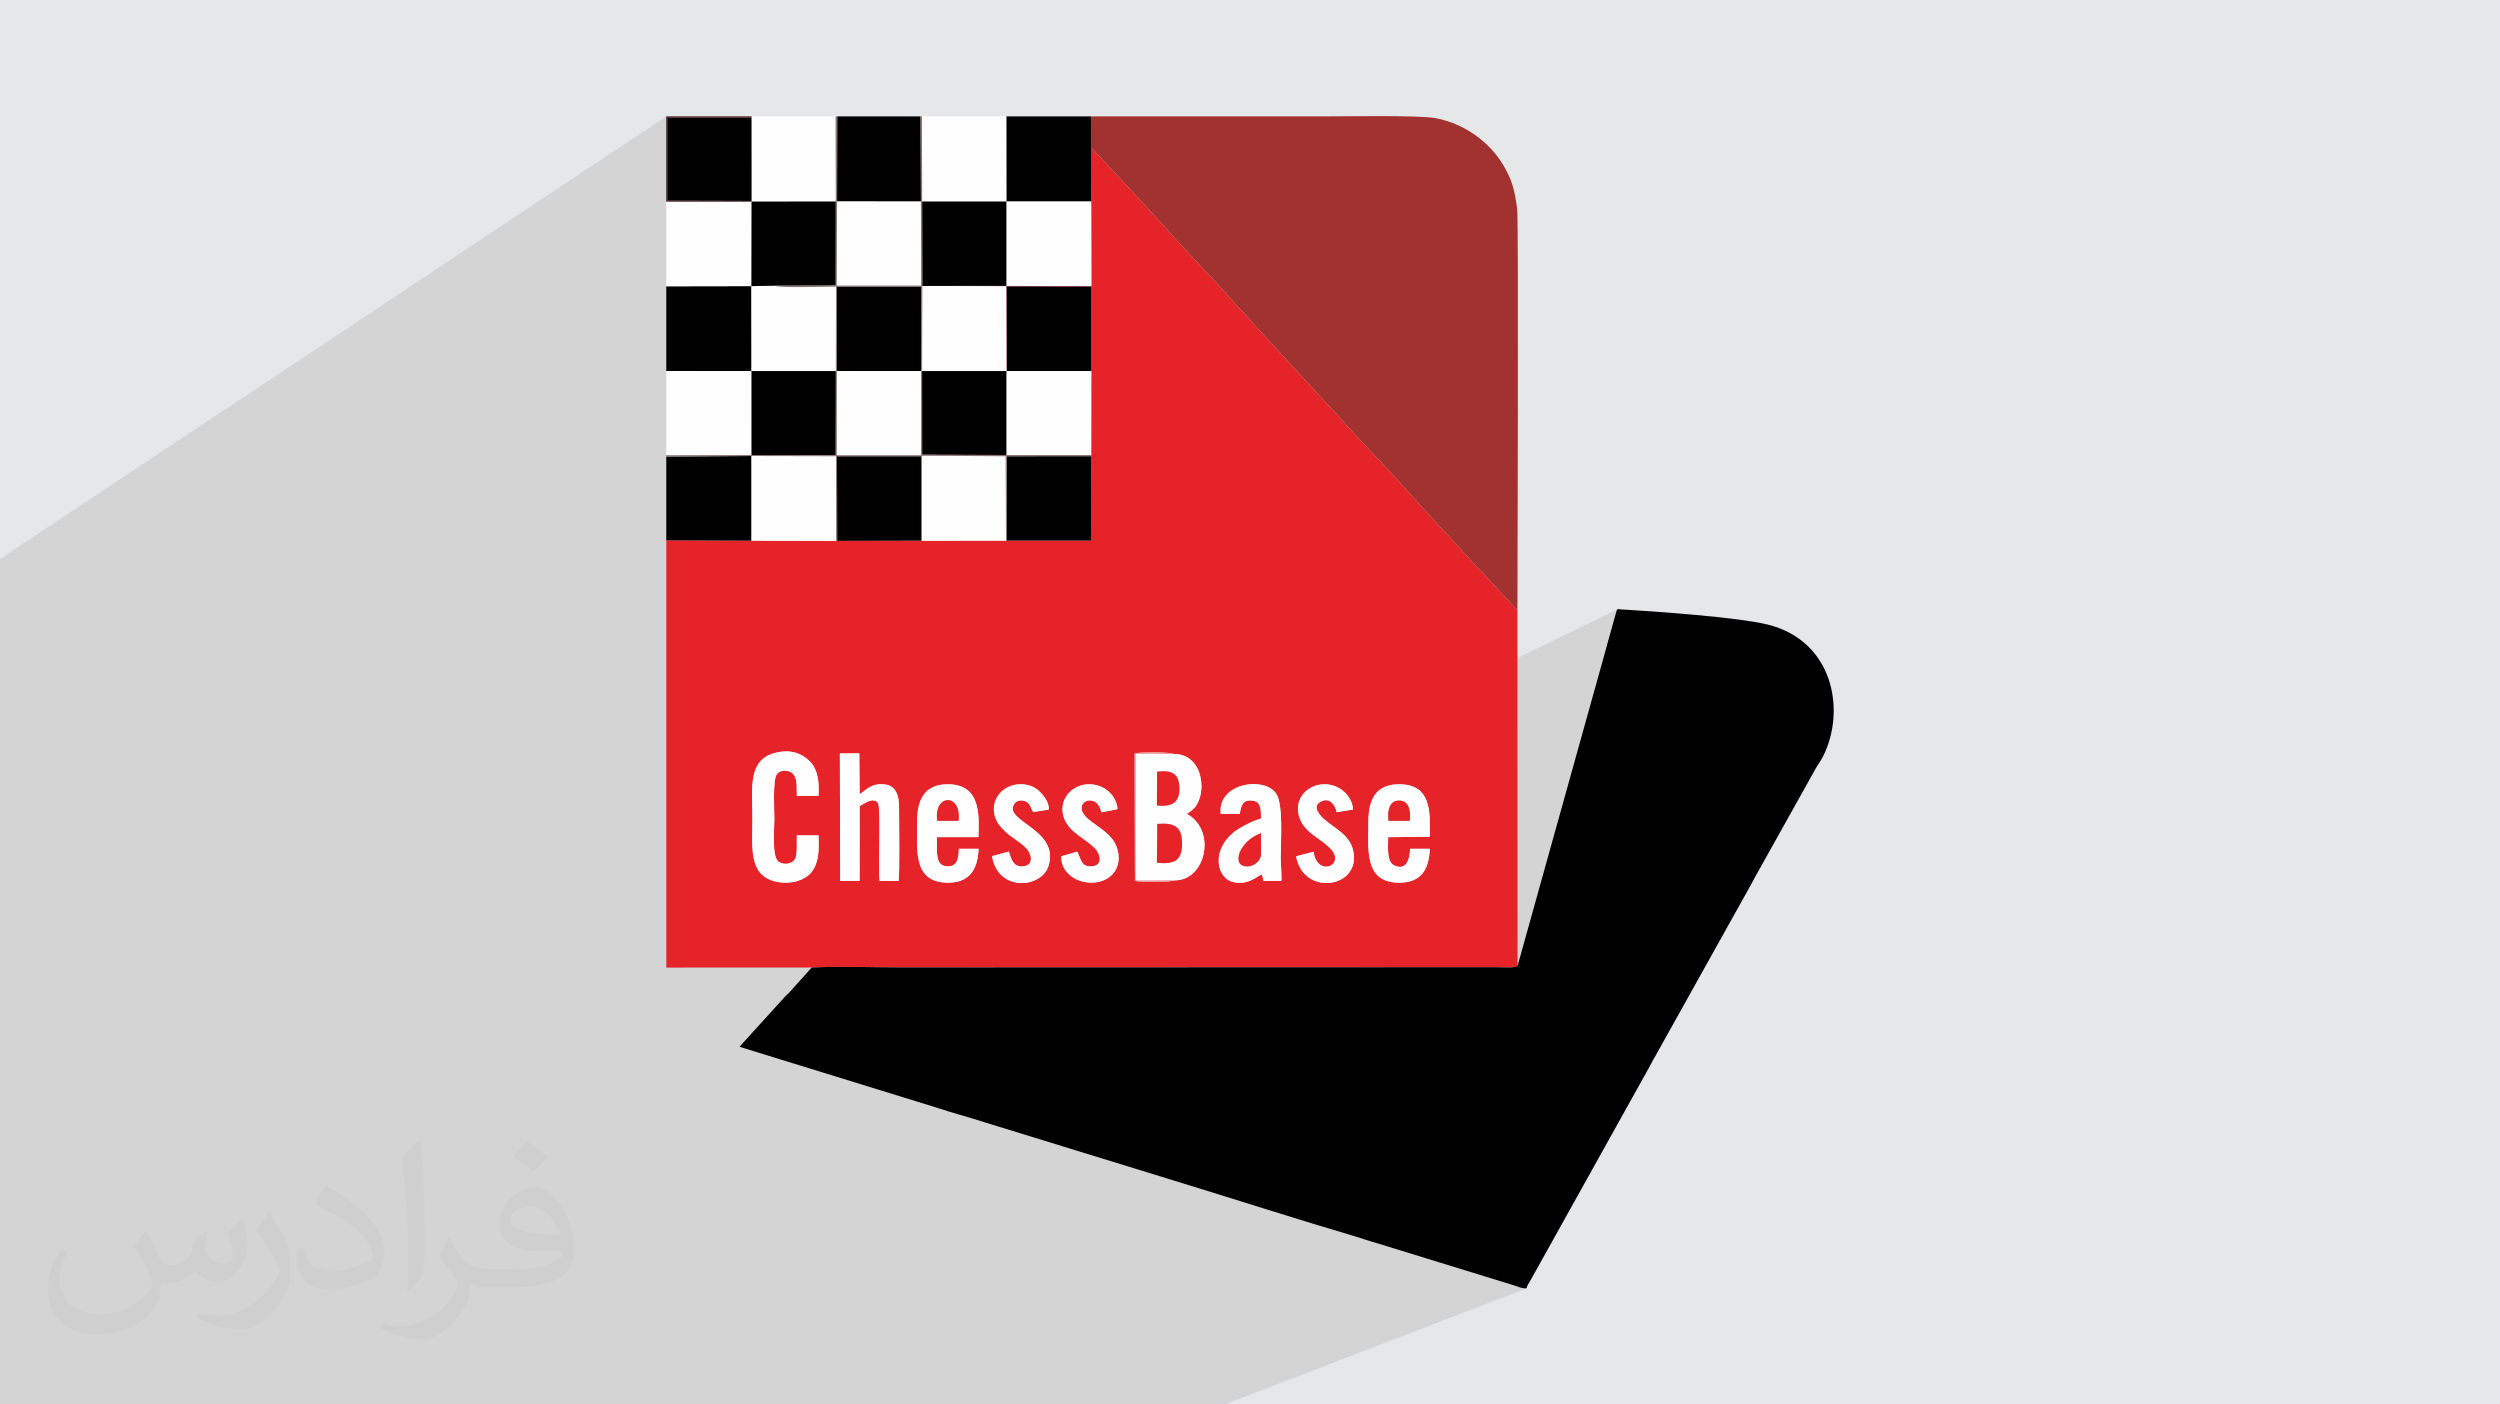 <?xml version="1.0" encoding="UTF-8"?>
<!DOCTYPE svg PUBLIC "-//W3C//DTD SVG 1.1//EN" "http://www.w3.org/Graphics/SVG/1.1/DTD/svg11.dtd">
<!-- Creator: CorelDRAW -->
<svg xmlns="http://www.w3.org/2000/svg" xml:space="preserve" width="94.192mm" height="52.917mm" version="1.1" style="shape-rendering:geometricPrecision; text-rendering:geometricPrecision; image-rendering:optimizeQuality; fill-rule:evenodd; clip-rule:evenodd"
viewBox="0 0 9419.16 5291.66"
 xmlns:xlink="http://www.w3.org/1999/xlink"
 xmlns:xodm="http://www.corel.com/coreldraw/odm/2003">
 <defs>
  <style type="text/css">
   <![CDATA[
    .fil4 {fill:black}
    .fil8 {fill:#38080A}
    .fil7 {fill:#8F7475}
    .fil5 {fill:#A13230}
    .fil3 {fill:#E62329}
    .fil0 {fill:#E6E7E8}
    .fil9 {fill:#F3999C}
    .fil6 {fill:#FEFEFE}
    .fil2 {fill:#373435;fill-opacity:0.031}
    .fil1 {fill:#373435;fill-opacity:0.102}
   ]]>
  </style>
 </defs>
 <g id="Layer_x0020_1">
  <polygon class="fil0" points="-0,0 9419.16,0 9419.16,5291.66 -0,5291.66 "/>
  <polygon class="fil1" points="-0,4984.44 -0,4986.92 -0,4998.67 -0,5001.01 -0,5002.46 -0,5006.87 -0,5013.16 -0,5024.76 -0,5037.64 -0,5043.34 -0,5045.78 -0,5049.35 -0,5052.71 -0,5056.18 -0,5073.62 -0,5081.51 -0,5092.8 -0,5093.38 -0,5110.19 -0,5114.68 -0,5128.07 -0,5128.17 -0,5151.67 -0,5161.88 -0,5163.69 -0,5183.51 -0,5187.66 -0,5193.41 -0,5195.64 -0,5197.36 -0,5197.56 -0,5203.71 -0,5221.64 -0,5232.08 -0,5250.29 -0,5264.84 -0,5267.38 -0,5276.82 -0,5288.66 -0,5291.66 4.6,5291.66 8.31,5291.66 68.12,5291.66 72.89,5291.66 74.68,5291.66 162.17,5291.66 163.97,5291.66 167.15,5291.66 167.47,5291.66 246.28,5291.66 247.36,5291.66 250.25,5291.66 286,5291.66 304.88,5291.66 311.2,5291.66 381.93,5291.66 427.38,5291.66 467.52,5291.66 467.63,5291.66 496.32,5291.66 501.72,5291.66 513.85,5291.66 514.18,5291.66 519.43,5291.66 525.03,5291.66 560.94,5291.66 616.36,5291.66 635.14,5291.66 656.65,5291.66 666.93,5291.66 759.25,5291.66 779.9,5291.66 789.62,5291.66 798.63,5291.66 858.35,5291.66 858.75,5291.66 891.04,5291.66 1016.15,5291.66 1074.91,5291.66 1134.93,5291.66 1349.92,5291.66 1878.73,5291.66 1929.98,5291.66 1933.88,5291.66 1936.96,5291.66 2489.03,5291.66 3527.98,5291.66 3680.25,5291.66 4454.91,5291.66 4533.73,5291.66 4614.03,5291.66 5751.2,4854.2 5743.24,4853.89 5736.26,4853.02 5729.98,4851.68 5724.14,4849.99 5718.45,4848.02 5712.66,4845.89 5706.5,4843.69 5699.68,4841.51 5693.19,4839.58 5687.16,4837.75 5681.45,4836 5675.95,4834.29 5670.53,4832.59 5665.06,4830.87 5659.41,4829.11 5653.47,4827.28 5191.37,4685.02 5179.45,4681.62 5167.84,4678.12 5156.44,4674.55 5145.16,4670.92 5133.88,4667.27 5122.52,4663.63 5110.96,4660 5099.1,4656.42 5078.98,4650.48 5058.83,4644.49 5038.67,4638.47 5018.49,4632.41 4998.29,4626.31 4978.08,4620.19 4957.85,4614.03 4937.62,4607.85 4917.37,4601.64 4897.11,4595.41 4876.85,4589.16 4856.58,4582.89 4836.31,4576.61 4816.04,4570.31 4795.76,4564 4775.49,4557.68 4755.21,4551.35 4734.94,4545.02 4714.68,4538.68 4694.42,4532.35 4674.17,4526.01 4653.92,4519.68 4633.69,4513.36 4613.47,4507.05 4593.26,4500.74 4573.07,4494.45 4552.89,4488.18 4532.73,4481.92 4512.6,4475.68 4492.48,4469.47 4472.38,4463.27 4452.31,4457.11 4097.04,4347.71 5713.6,3641.28 5717.6,3637.93 5717.77,3637.61 5717.93,3637.28 5718.09,3636.93 5718.25,3636.58 5718.39,3636.24 5718.52,3635.92 5718.63,3635.64 5718.72,3635.4 6038.29,2489.68 6040.83,2480.21 6043.38,2471.02 6045.94,2461.99 6048.51,2453.03 6051.07,2444.03 6053.62,2434.87 6056.16,2425.44 6058.68,2415.64 6090.94,2300.55 6092.77,2297.75 6094.2,2295.96 6095.47,2294.99 4738.47,2955.11 4734.86,2954.61 4716.69,2954.33 4698.33,2956.17 4680.23,2960.12 4662.84,2966.17 4496.75,3047.16 4498.32,3045.71 4503.34,3040.06 4508.01,3033.41 4512.48,3025.35 4516.88,3015.47 4521.1,3003.08 4524.16,2989.79 4526,2975.84 4526.6,2961.47 4525.92,2946.9 4523.91,2932.38 4520.55,2918.13 4515.78,2904.39 4511.57,2895.55 5717.2,2299.87 5590.48,2163.04 5587.19,2159.36 5583.92,2155.98 5580.66,2152.8 5577.42,2149.71 5574.17,2146.63 5570.92,2143.45 5567.66,2140.08 5564.39,2136.41 5465.53,2027.39 5462.18,2023.52 5458.95,2020.07 5455.81,2016.9 5452.69,2013.88 5449.55,2010.88 5446.33,2007.78 5442.99,2004.43 5439.47,2000.7 5290.35,1836.14 5276.84,1820.96 5262.33,1804.98 5246.98,1788.3 5230.93,1771.06 5214.33,1753.36 5197.34,1735.33 5180.11,1717.08 5162.78,1698.73 5145.51,1680.41 5128.44,1662.23 5111.73,1644.3 5095.53,1626.75 5079.99,1609.7 5065.25,1593.26 5051.47,1577.56 5038.8,1562.7 5035.47,1558.88 5032.25,1555.43 5029.09,1552.26 5025.96,1549.22 5022.8,1546.2 5019.57,1543.07 5016.23,1539.72 5012.73,1536.02 4712.53,1209.19 4709.34,1205.49 4706.31,1201.82 4703.4,1198.2 4700.52,1194.62 4697.62,1191.07 4694.62,1187.54 4691.48,1184.04 4688.11,1180.57 4680.27,1172.68 4672.32,1164.46 4664.27,1155.94 4656.16,1147.2 4648.01,1138.27 4639.82,1129.2 4631.64,1120.06 4623.48,1110.89 4615.36,1101.74 4607.31,1092.67 4599.35,1083.72 4591.49,1074.95 4583.76,1066.4 4576.19,1058.14 4568.8,1050.21 4561.6,1042.66 4557.78,1038.78 4554.34,1035.37 4551.16,1032.29 4548.13,1029.36 4545.17,1026.43 4542.17,1023.31 4539.01,1019.85 4535.6,1015.89 4410.64,880.25 4398.54,866.26 4386.22,852.57 4373.76,839.07 4361.22,825.67 4348.7,812.27 4336.25,798.78 4323.96,785.09 4311.9,771.12 4111.63,556.37 4110.02,438.63 3791.52,634.68 3791.34,438.63 3474.05,636.82 3473.59,438.63 3468.51,441.85 3468.5,438.63 3154.02,638.06 3154.38,438.63 3148.44,442.46 3148.43,438.63 2831.55,642.66 2831.49,442.93 2831.58,438.63 2825,442.93 2517.89,442.93 2514.12,442.93 2510.34,445.44 2510.34,438.63 -0,2105.84 -0,2111.81 -0,2114 -0,2289.84 -0,2293.5 -0,2386.06 -0,2386.92 -0,2465.78 -0,2469.03 -0,2564.44 -0,2566.61 -0,2638.18 -0,2640.88 -0,2666.51 -0,2738.5 -0,2740.82 -0,2806.88 -0,2840.98 -0,2886.48 -0,2907.11 -0,2909.48 -0,2946.22 -0,2968.52 -0,3007.14 -0,3009.39 -0,3010.98 -0,3013.06 -0,3064.92 -0,3071.2 -0,3117.21 -0,3172.66 -0,3175.43 -0,3175.97 -0,3200.24 -0,3224.37 -0,3228.73 -0,3229.61 -0,3281.08 -0,3282.98 -0,3333.05 -0,3334.28 -0,3335.28 -0,3336.01 -0,3389.92 -0,3393.18 -0,3441.63 -0,3443.52 -0,3470.48 -0,3488.41 -0,3489.82 -0,3505.19 -0,3507.17 -0,3550.03 -0,3552.09 -0,3553.81 -0,3555.8 -0,3597.69 -0,3598.41 -0,3668.27 -0,3707.07 -0,3707.25 -0,3709.99 -0,3710.17 -0,3748.35 -0,3825.24 -0,3826.8 -0,3858.19 -0,3860.85 -0,3862.58 -0,3975.99 -0,3977.99 -0,4004.92 -0,4008.58 -0,4123.5 -0,4124.95 -0,4266.89 -0,4395.15 -0,4399.16 -0,4468.26 -0,4471.1 -0,4484.65 -0,4511.49 -0,4544.03 -0,4611.48 -0,4612.14 -0,4668.96 -0,4674.72 -0,4686.66 -0,4702.2 -0,4711.49 -0,4712.25 -0,4732.84 -0,4738.36 -0,4758.14 -0,4772.32 -0,4780.49 -0,4783.61 -0,4787.54 -0,4833.7 -0,4845.71 -0,4852.3 -0,4854.03 -0,4885.13 -0,4891.88 -0,4897.31 -0,4915.4 -0,4918.89 -0,4919.74 -0,4935.55 -0,4950.17 -0,4950.6 -0,4953.11 -0,4954.34 -0,4970.69 -0,4982.65 "/>
  <path class="fil2" d="M550.85 4636.82c17.98,27.25 29.64,53.44 41.02,82.55 8.46,16.94 12.95,48.16 52.65,48.16 11.63,0 28.32,-3.43 43.13,-11.63 16.66,-8.74 29.36,-21.97 35.99,-42.06l15.87 -53.44 38.63 -19.05 2.64 2.64c-5.28,20.12 -6.6,39.42 -6.6,54.51 0,44.7 38.63,61.65 69.32,61.65 17.98,0 34.14,-8.74 34.14,-25.15 0,-21.16 -8.99,-57.15 -20.65,-89.43 17.98,-17.98 35.99,-35.99 56.62,-50.55l3.17 1.6c8.99,38.1 14.02,75.67 14.02,100.81 0,24.61 -10.85,51.87 -19.84,69.6 -18.52,34.92 -51.33,62.71 -91.01,62.71 -30.15,0 -63.75,-15.09 -86.79,-43.13l-1.32 0c-21.69,27 -55.3,51.33 -109.02,51.33l-16.66 0c-2.64,35.46 -10.31,60.58 -21.97,83.08 -32,62.43 -127,106.63 -216.43,106.63 -124.36,0 -186.79,-71.7 -186.79,-167.21 0,-59 19.3,-113.77 48.95,-152.65l24.33 10.06c-18.52,35.46 -30.96,68.78 -30.96,101.6 0,89.43 72.77,132.03 156.64,132.03 77.8,0 174.09,-49.48 191.57,-106.88 -6.6,-62.71 -30.15,-92.07 -66.14,-149.22 10.85,-19.05 24.87,-38.1 42.34,-58.47l3.17 0 0 0 0 0 -0.02 -0.09zm1434.31 -336.55c26.19,16.41 51.87,35.71 76.99,57.94 -14.02,19.84 -31.5,37.85 -53.19,53.72 -25.15,-20.37 -50.27,-37.85 -75.95,-56.36 17.45,-19.58 34.67,-38.35 52.12,-55.3l0 0 0 0 0 0 0 0 0 0 0.03 0zm13.49 244.48c-42.34,0 -76.99,27.79 -76.99,48.41 0,44.2 84.66,57.94 186,57.4 -12.7,-51.87 -57.15,-105.84 -109.02,-105.84l0.01 0.03zm-95 236.55c55.04,0 103.2,-1.6 139.95,-10.85 41.02,-10.31 75.67,-30.96 75.67,-45.24 0,-3.71 0,-8.2 -1.32,-11.91 -23.01,2.11 -49.48,2.11 -72.49,2.11 -74.6,0 -131.75,-16.94 -154.25,-58.75 -5.56,-11.63 -9.52,-24.61 -9.52,-39.42 0,-40.49 17.45,-79.91 48.16,-107.16 25.65,-22.48 53.97,-36.5 82.8,-36.5 52.12,0 93.65,41.81 122.76,107.7 15.87,35.99 26.72,77.52 26.72,129.92 0,34.92 -9.52,64.29 -31.22,85.98 -40.49,39.17 -115.09,53.97 -229.39,53.97l-51.87 0 0 0 -13.49 0c-28.32,0 -48.69,-5.03 -64.82,-17.45l-2.64 0c0.79,6.6 1.32,12.95 1.32,19.05 0,25.65 -8.46,58.47 -25.65,84.66 -50.8,75.41 -105.84,108.2 -153.47,108.2 -48.16,0 -107.16,-18.52 -160.35,-42.6l9.52 -18.52c17.2,7.14 41.02,11.91 73.81,11.91 85.98,0 198.96,-82.55 212.98,-163.25 -3.17,-6.6 -8.99,-15.34 -17.2,-24.61 -25.15,-29.9 -41.02,-54.76 -55.83,-80.95 12.7,-25.15 24.33,-45.24 35.18,-63.5l4.5 -0.53c36.78,74.88 70.1,117.73 144.45,117.73l11.63 0 0 0 53.97 0 0 0 0 0 0 0 0 0 0 0 0.09 0.01zm-372.54 79.12c6.35,-34.39 6.88,-73.02 6.88,-109.02l0 -53.44c0,-99.75 -12.7,-244.73 -23.01,-339.19 17.98,-19.3 43.13,-42.06 62.97,-57.4l5.82 1.6c13.49,118.8 16.66,256.39 16.66,383.64 0,33.35 -1.32,65.89 -4.5,89.69 -1.85,30.15 -19.3,52.91 -56.62,87.83l-8.2 -3.71zm-383.38 -157.43c1.85,46.84 24.87,83.62 105.31,83.62 50.01,0 92.33,-12.95 139.17,-35.18 8.46,-3.71 12.95,-8.74 12.95,-12.95 0,-29.36 -22.48,-68.25 -60.32,-103.71 -36.78,-33.35 -85.47,-62.71 -130.96,-82.3 -15.62,-6.6 -20.65,-13.49 -20.65,-20.12 0,-13.49 17.98,-41.81 32.82,-62.18l5.03 -0.53c52.12,27.25 110.34,67.74 153.47,112.7 39.17,41.53 63.5,83.62 63.5,129.39 0,33.86 -10.31,65.61 -27,95.25 -57.15,28.83 -118.01,50.8 -178.33,50.8 -73.28,0 -123.29,-34.39 -123.29,-115.09 0,-8.74 0,-22.22 3.17,-39.7l25.15 0 0 0 0 0 0 0 0 0 0 0 -0.02 0zm-132.57 -133.1l45.52 73.56c16.66,27.25 32.28,56.9 32.28,103.71l0 59.79c0,48.41 -30.96,100.28 -80.95,151.61 -39.17,34.67 -73.81,49.48 -105.84,49.48 -47.62,0 -102.13,-14.81 -165.1,-41.81l7.14 -18.52c19.84,5.28 42.85,9.78 71.17,9.78 90.5,-0.53 183.08,-66.67 225.42,-147.37 5.03,-9.27 6.88,-17.98 6.88,-24.08 0,-9.27 -5.03,-19.58 -8.99,-28.83 -23.01,-43.38 -48.69,-83.08 -76.99,-119.86 14.81,-23.29 29.64,-45.77 45.77,-68l3.71 0.53 0 0 0 0 0 0 0 0 0 0 -0.02 0.01z"/>
  <g id="_1549597621776">
   <path class="fil3" d="M5312.68 3197.99l74.25 0c-2.81,82.47 -36.81,130.91 -123.14,127.44 -125.15,-5.02 -108.02,-127.21 -108.02,-231.42 0,-83.56 29.17,-139.06 115.72,-139.06 122.21,0.01 116.98,104.23 115.43,197.75l-156.79 1.37c0,36.4 -6.58,92.56 22.37,106.3 46.95,22.29 59.5,-24.51 60.18,-62.38zm-1782.79 -1.99c0,35.67 3.36,65.91 38.25,68.03 39,2.36 43.79,-30.99 44.41,-66.04l74.22 0c-2.87,81.56 -37.31,130.85 -122.71,127.46 -125.61,-4.98 -108.52,-126.81 -108.52,-231.44 0,-83.55 29.91,-139.51 116.21,-139.05 119.37,0.63 118.36,105.56 114.59,199.01l-156.62 -0.01 0.17 42.04zm1419.21 13c13.03,98.97 125.6,50.6 62.23,-13.45 -38.44,-38.86 -91.2,-55.43 -113.29,-109.71 -26.98,-66.32 19.28,-122.24 76.84,-129.91 64.37,-8.59 119,37.86 122.96,93.98l-61.63 10.15c-5.85,-27.32 -26.42,-58.15 -60.76,-39.45 -33.1,18.01 -3.96,50.49 15.1,67.26 37.16,32.69 93.65,56.65 107.47,115.44 33.55,142.62 -187.73,176.65 -214.6,23l65.68 -17.31zm-278.54 -142.42l-71.28 -0.18c-13,-114.38 159.67,-142.98 207.56,-78.15 28.92,39.17 18.54,174.91 18.53,245.52 0,24.4 4.11,65.41 2.56,85.13l-67.84 -0.14 -5.27 -24.59c-18.3,6.19 -56.48,46.15 -114.84,27.08 -55.98,-18.29 -76.39,-118.71 10.55,-187.2 20.88,-16.45 69.43,-41.65 100.47,-49.91 0,-31.56 1.13,-64.37 -32.03,-67.81 -38.4,-3.99 -42,18.64 -48.41,50.25zm-671.99 159.64l60.21 -17.38c14.67,28.7 14.48,59.12 56.57,55.16 39.86,-3.75 31.58,-45.4 10.81,-67.14 -35.4,-37.07 -90.34,-56.94 -113.3,-105.68 -30.89,-65.59 15.02,-125.01 70.98,-134.6 66.5,-11.39 123.21,35.63 126.6,92.11l-61.23 11.88c-14.09,-83.02 -122.86,-37.19 -48.65,25.78 37.92,32.18 94.15,57.15 109.52,113.6 19.16,70.38 -24.12,119.65 -86.73,125.07 -65.26,5.66 -127.23,-37.2 -124.78,-98.8zm-197.39 -17.64c8.7,28.56 17.08,61.45 57.02,55.11 40.3,-6.39 26.02,-49.96 8.56,-68.12 -16.1,-16.75 -44.05,-34.4 -63.85,-49.43 -16.8,-12.74 -41.11,-37.26 -50.35,-59.28 -27.63,-65.87 19.49,-123.73 77.74,-131.09 34.13,-4.32 65.12,5.71 85.15,24.93 13.12,12.58 38.81,41.65 35.71,69.62l-58.36 9.08c-9.87,-15.26 -10.49,-31.56 -27.75,-39.76 -12.04,-5.71 -34.19,-7.41 -44.61,10.42 -39.07,65.15 171.41,94.33 130.33,231.45 -25.69,85.73 -190.97,100.51 -213.03,-35.85l63.44 -17.08zm-562.28 -171.86l-0.36 282.01 -72.96 0.4 -1.27 -480.38 73.3 -0.27 1.13 153.93c17.54,-8.34 41.46,-45.21 97.58,-36.5 41.31,6.4 51.01,43.58 51.03,88.98 0.02,42.19 2.77,250.86 -1.82,274.26l-71.81 -0.27c-5.5,-55.95 5.76,-276.65 -5.83,-293.43 -17.76,-25.72 -55.39,5.54 -68.99,11.27zm1187.35 280.07c-16.3,7.83 -127.46,7.71 -150.25,2.16l-1.35 -480.32c23.3,-5.88 132.2,-5.73 148.24,2.21 96.82,-0.07 119.57,111.33 93.99,174.63 -11.77,29.13 -22.75,34.51 -44.9,51.03 113.2,62.81 70.38,251.03 -45.73,250.29zm-1342.49 -169.17c2.65,55.41 1.76,105.15 -28.16,140.35 -24.48,28.79 -74.36,45 -127.92,34.53 -109.65,-21.45 -92.79,-130.21 -92.79,-239.82 0,-110.95 -19.39,-220.03 86.34,-246.24 56.66,-14.05 98.15,1.11 129,31.17 30.93,30.15 37.08,79 33.3,131.21l-81.14 -0.25c-1.95,-26.84 3.24,-57.75 -11.36,-79.24 -12.72,-18.74 -49.73,-22.49 -64.41,-1.98 -15.73,22 -9.21,133.71 -9.21,169.11 0,39.17 -10.36,144.35 17.31,161.08 24.2,14.63 55.77,5.73 63.41,-16.95 6.5,-19.33 2.93,-59.7 4.03,-83.16l81.6 0.19zm1027.52 -2388.2l0.59 318.37 -320.21 -0.81 -267.93 0.25 267.21 1.67 0.76 319.22 1.51 -0.01 -0.73 -318.91 319.11 0.5 -0.02 318.41 -0.32 316.18 0.02 4.49 0.32 317.97 -317.6 -0.01 -3.73 0.29 -316.48 0.23 -3.74 -0.29 -315.87 0.79 -3.74 0.29 -319.04 -1.01 -321.05 -1.18 0 1609.63 547.7 -0.1c105.42,-5.65 225.37,-0.57 332.39,-0.57l2247.45 -0.77c22.49,0 74.51,4.62 79.72,-6.12l-0.4 -1338.06 -126.72 -136.83c-8.8,-10.29 -17.34,-16.37 -26.09,-26.63l-98.86 -109.02c-9.16,-10.99 -16.4,-16.14 -26.06,-26.69l-149.12 -164.56c-69.14,-78.58 -187.2,-196.69 -251.55,-273.44 -9.07,-10.82 -16.48,-16.24 -26.07,-26.68l-300.2 -326.83c-8.8,-9.94 -15.09,-19.38 -24.42,-28.62 -41.48,-41.08 -88.69,-98.76 -126.51,-137.91 -10.76,-11.15 -16.48,-15.38 -26,-26.77l-124.96 -135.64c-31.91,-37.78 -66.95,-71.4 -98.74,-109.13l-200.27 -214.75 -0.35 203.05z"/>
   <path class="fil4" d="M5717.6 3637.93c-5.21,10.74 -57.23,6.12 -79.72,6.12l-2247.45 0.77c-107.02,0 -226.97,-5.08 -332.39,0.57l-82.08 91.77c-7.03,7.3 -11.97,11.6 -19.04,18.74l-170.84 187.99 738.87 228.09c62.73,21.04 122.15,35.99 185.17,56.58l742.19 228.55c213.97,65.61 432.24,136.13 646.79,199.31 32.1,9.46 59.97,19.68 92.27,28.6l462.1 142.26c16.36,5.02 28.19,8.92 46.21,14.23 19.28,5.68 28.76,12.69 51.52,12.69 3.12,-13.41 9.46,-19.33 15.12,-30.2 6.17,-11.84 11.19,-19.44 17.62,-31.49l418.93 -752.01c12.97,-21.73 22.03,-42.22 34.86,-63.34l350.42 -627.89c12.57,-21.07 20.83,-39.96 33.4,-61.02l211.2 -378.05c12.19,-24.1 24.79,-38.14 36.55,-61.66 85.95,-171.89 38.69,-434.9 -210.73,-495.7 -113.75,-27.73 -426.1,-49.51 -552.06,-56.85 -10.8,-0.63 -10,-4.42 -15.57,4.56l-32.26 115.09c-6.68,26.73 -13.65,48.31 -20.39,74.04l-319.57 1145.72c-0.22,0.56 -0.67,1.73 -1.12,2.53z"/>
   <path class="fil5" d="M4111.63 556.37l200.27 214.75c31.79,37.73 66.83,71.35 98.74,109.13l124.96 135.64c9.52,11.39 15.24,15.62 26,26.77 37.82,39.15 85.03,96.83 126.51,137.91 9.33,9.24 15.62,18.68 24.42,28.62l300.2 326.83c9.59,10.44 17,15.86 26.07,26.68 64.35,76.75 182.41,194.86 251.55,273.44l149.12 164.56c9.66,10.55 16.9,15.7 26.06,26.69l98.86 109.02c8.75,10.26 17.29,16.34 26.09,26.63l126.72 136.83c0,-80.05 4.66,-1469.27 -1,-1512.73 -9.73,-74.64 -20.26,-110.71 -53.05,-166.03 -49.53,-83.55 -142.76,-154.83 -254.63,-175.98 -62.12,-11.75 -342.86,-6.5 -427.88,-6.5 -290.2,0 -580.41,0 -870.62,0l1.61 117.74z"/>
   <polygon class="fil4" points="2510.34,1397.84 2831.43,1398.07 2831.05,1078.01 2510.34,1078.58 "/>
   <polygon class="fil4" points="3791.64,759.22 4111.28,759.42 4111.63,556.37 4110.02,438.63 3791.34,438.63 "/>
   <polygon class="fil6" points="2510.34,1078.58 2831.05,1078.01 2831.62,759.52 2510.34,759.45 "/>
   <polygon class="fil4" points="2510.34,2035.86 2831.39,2037.04 2831.39,1718.07 2510.34,1720.3 "/>
   <polygon class="fil6" points="3474.34,759.32 3791.64,759.22 3791.34,438.63 3473.59,438.63 "/>
   <polygon class="fil6" points="2831.58,757.03 2831.62,759.52 3149.06,759.32 3148.43,438.63 2831.58,438.63 2831.49,442.93 "/>
   <polygon class="fil6" points="3791.66,1076.98 4111.87,1077.79 4111.28,759.42 3791.64,759.22 "/>
   <polygon class="fil6" points="2510.34,1715.33 2831.48,1714.24 2831.43,1398.07 2510.34,1397.84 "/>
   <polygon class="fil6" points="2831.39,2037.04 3150.43,2038.05 3149.79,1718.83 2831.39,1718.07 "/>
   <polygon class="fil4" points="3793.21,1398.11 4111.57,1398.11 4111.59,1079.7 3792.48,1079.2 "/>
   <polygon class="fil6" points="3474.06,1398.04 3791.7,1398.12 3790.94,1078.9 3523.73,1077.23 3474.94,1077.6 "/>
   <path class="fil6" d="M2831.43 1398.07l317.8 -0.03 0.57 -318.36c-36.45,0 -213.26,6.45 -231.11,-3.26l-87.64 1.59 0.38 320.06z"/>
   <polygon class="fil4" points="3793.99,2036.74 4111.59,2036.75 4111.27,1718.78 3792.71,1719.01 "/>
   <polygon class="fil6" points="3791.66,1714.28 4111.25,1714.29 4111.57,1398.11 3793.21,1398.11 3791.7,1398.12 "/>
   <polygon class="fil4" points="3153.8,759.07 3469.8,759.3 3468.5,438.63 3154.38,438.63 "/>
   <polygon class="fil6" points="3473.78,2037.26 3790.26,2037.03 3789.15,1718.93 3473.78,1717.04 "/>
   <polygon class="fil4" points="3153.02,1398.02 3470.26,1398.02 3470.04,1079.92 3153.41,1079.92 "/>
   <polygon class="fil4" points="3474.94,1077.6 3523.73,1077.23 3791.66,1076.98 3791.64,759.22 3474.34,759.32 "/>
   <polygon class="fil6" points="3470.26,1398.02 3153.02,1398.02 3152.43,1715.27 3470.48,1715.23 "/>
   <polygon class="fil4" points="3154.17,2037.76 3470.04,2036.97 3470.04,1718.97 3153.49,1719.01 "/>
   <polygon class="fil4" points="2831.05,1078.01 2918.69,1076.42 3148.69,1075.84 3149.06,759.32 2831.62,759.52 "/>
   <polygon class="fil6" points="3469.8,759.3 3153.8,759.07 3152.41,1076.2 3470.7,1076.2 "/>
   <polygon class="fil4" points="2831.48,1714.24 3148.69,1715.01 3149.23,1398.04 2831.43,1398.07 "/>
   <polygon class="fil4" points="3791.66,1714.28 3791.7,1398.12 3474.06,1398.04 3474.31,1713.24 "/>
   <polygon class="fil4" points="2831.58,757.03 2831.49,442.93 2517.89,442.93 2514.12,442.93 2514.12,756.02 "/>
   <path class="fil6" d="M4360.06 3104.22c63.15,-5.13 93.31,8.75 93.58,72.87 0.28,65.96 -29.23,80.45 -94.85,73.4l1.27 -146.27zm-0.66 -197.06c57.25,-6.63 84.53,7.83 84.36,65.99 -0.15,53.8 -32.33,67.01 -84.9,61.87l0.54 -127.86zm66.85 409.63c116.11,0.74 158.93,-187.48 45.73,-250.29 22.15,-16.52 33.13,-21.9 44.9,-51.03 25.58,-63.3 2.83,-174.7 -93.99,-174.63l-144.47 -1.02 0 477.78 147.83 -0.81z"/>
   <path class="fil6" d="M3083.76 3147.62l-81.6 -0.19c-1.1,23.46 2.47,63.83 -4.03,83.16 -7.64,22.68 -39.21,31.58 -63.41,16.95 -27.67,-16.73 -17.31,-121.91 -17.31,-161.08 0,-35.4 -6.52,-147.11 9.21,-169.11 14.68,-20.51 51.69,-16.76 64.41,1.98 14.6,21.49 9.41,52.4 11.36,79.24l81.14 0.25c3.78,-52.21 -2.37,-101.06 -33.3,-131.21 -30.85,-30.06 -72.34,-45.22 -129,-31.17 -105.73,26.21 -86.34,135.29 -86.34,246.24 0,109.61 -16.86,218.37 92.79,239.82 53.56,10.47 103.44,-5.74 127.92,-34.53 29.92,-35.2 30.81,-84.94 28.16,-140.35z"/>
   <path class="fil6" d="M3238.9 3036.72c13.6,-5.73 51.23,-36.99 68.99,-11.27 11.59,16.78 0.33,237.48 5.83,293.43l71.81 0.27c4.59,-23.4 1.84,-232.07 1.82,-274.26 -0.02,-45.4 -9.72,-82.58 -51.03,-88.98 -56.12,-8.71 -80.04,28.16 -97.58,36.5l-1.13 -153.93 -73.3 0.27 1.27 480.38 72.96 -0.4 0.36 -282.01z"/>
   <path class="fil6" d="M4751 3218.66c0,22.22 -21.59,41.6 -43.04,44.88 -72.67,11.13 -46.05,-92.49 42.91,-124.45l0.13 79.57zm-80.44 -152.08c6.41,-31.61 10.01,-54.24 48.41,-50.25 33.16,3.44 32.03,36.25 32.03,67.81 -31.04,8.26 -79.59,33.46 -100.47,49.91 -86.94,68.49 -66.53,168.91 -10.55,187.2 58.36,19.07 96.54,-20.89 114.84,-27.08l5.27 24.59 67.84 0.14c1.55,-19.72 -2.56,-60.73 -2.56,-85.13 0.01,-70.61 10.39,-206.35 -18.53,-245.52 -47.89,-64.83 -220.56,-36.23 -207.56,78.15l71.28 0.18z"/>
   <path class="fil6" d="M3531.25 3092.74c-15.02,-102.09 92.8,-106.47 80.27,-0.11l-80.27 0.11zm-1.53 61.22l156.62 0.01c3.77,-93.45 4.78,-198.38 -114.59,-199.01 -86.3,-0.46 -116.21,55.5 -116.21,139.05 0,104.63 -17.09,226.46 108.52,231.44 85.4,3.39 119.84,-45.9 122.71,-127.46l-74.22 0c-0.62,35.05 -5.41,68.4 -44.41,66.04 -34.89,-2.12 -38.25,-32.36 -38.25,-68.03l-0.17 -42.04z"/>
   <path class="fil6" d="M5231.33 3092.62c-4.73,-35.85 1.72,-76.56 40.15,-76.48 38.23,0.07 44.59,40.69 40.06,76.56l-80.21 -0.08zm81.35 105.37c-0.68,37.87 -13.23,84.67 -60.18,62.38 -28.95,-13.74 -22.37,-69.9 -22.37,-106.3l156.79 -1.37c1.55,-93.52 6.78,-197.74 -115.43,-197.75 -86.55,0 -115.72,55.5 -115.72,139.06 0,104.21 -17.13,226.4 108.02,231.42 86.33,3.47 120.33,-44.97 123.14,-127.44l-74.25 0z"/>
   <path class="fil6" d="M3801.18 3208.58l-63.44 17.08c22.06,136.36 187.34,121.58 213.03,35.85 41.08,-137.12 -169.4,-166.3 -130.33,-231.45 10.42,-17.83 32.57,-16.13 44.61,-10.42 17.26,8.2 17.88,24.5 27.75,39.76l58.36 -9.08c3.1,-27.97 -22.59,-57.04 -35.71,-69.62 -20.03,-19.22 -51.02,-29.25 -85.15,-24.93 -58.25,7.36 -105.37,65.22 -77.74,131.09 9.24,22.02 33.55,46.54 50.35,59.28 19.8,15.03 47.75,32.68 63.85,49.43 17.46,18.16 31.74,61.73 -8.56,68.12 -39.94,6.34 -48.32,-26.55 -57.02,-55.11z"/>
   <path class="fil6" d="M3998.57 3226.22c-2.45,61.6 59.52,104.46 124.78,98.8 62.61,-5.42 105.89,-54.69 86.73,-125.07 -15.37,-56.45 -71.6,-81.42 -109.52,-113.6 -74.21,-62.97 34.56,-108.8 48.65,-25.78l61.23 -11.88c-3.39,-56.48 -60.1,-103.5 -126.6,-92.11 -55.96,9.59 -101.87,69.01 -70.98,134.6 22.96,48.74 77.9,68.61 113.3,105.68 20.77,21.74 29.05,63.39 -10.81,67.14 -42.09,3.96 -41.9,-26.46 -56.57,-55.16l-60.21 17.38z"/>
   <path class="fil6" d="M4949.1 3209l-65.68 17.31c26.87,153.65 248.15,119.62 214.6,-23 -13.82,-58.79 -70.31,-82.75 -107.47,-115.44 -19.06,-16.77 -48.2,-49.25 -15.1,-67.26 34.34,-18.7 54.91,12.13 60.76,39.45l61.63 -10.15c-3.96,-56.12 -58.59,-102.57 -122.96,-93.98 -57.56,7.67 -103.82,63.59 -76.84,129.91 22.09,54.28 74.85,70.85 113.29,109.71 63.37,64.05 -49.2,112.42 -62.23,13.45z"/>
   <path class="fil7" d="M3153.02 1398.02l0.39 -318.1 316.63 0 0.22 318.1 0.22 317.21 -318.05 0.04 0.59 -317.25zm-3.96 -638.7l-0.37 316.52 -230 0.58c17.85,9.71 194.66,3.26 231.11,3.26l-0.57 318.36 -0.54 316.97 -317.21 -0.77 -321.14 1.09 0 4.97 321.05 -2.23 318.4 0.76 0.64 319.22 3.74 -0.29 -0.68 -318.75 316.55 -0.04 0 318 3.74 0.29 0 -320.22 315.37 1.89 1.11 318.1 3.73 -0.29 -1.28 -317.73 318.56 -0.23 -0.02 -4.49 -319.59 -0.01 -317.35 -1.04 -0.25 -315.2 0.88 -320.44 -0.6 -318.28 -0.75 -320.69 -5.09 0 1.3 320.67 0.9 316.9 -318.29 0 1.39 -317.13 0.58 -320.44 -5.95 0 0.63 320.69z"/>
   <path class="fil3" d="M4358.79 3250.49c65.62,7.05 95.13,-7.44 94.85,-73.4 -0.27,-64.12 -30.43,-78 -93.58,-72.87l-1.27 146.27z"/>
   <path class="fil3" d="M4358.86 3035.02c52.57,5.14 84.75,-8.07 84.9,-61.87 0.17,-58.16 -27.11,-72.62 -84.36,-65.99l-0.54 127.86z"/>
   <path class="fil3" d="M4751 3218.66l-0.13 -79.57c-88.96,31.96 -115.58,135.58 -42.91,124.45 21.45,-3.28 43.04,-22.66 43.04,-44.88z"/>
   <path class="fil3" d="M5231.33 3092.62l80.21 0.08c4.53,-35.87 -1.83,-76.49 -40.06,-76.56 -38.43,-0.08 -44.88,40.63 -40.15,76.48z"/>
   <path class="fil3" d="M3531.25 3092.74l80.27 -0.11c12.53,-106.36 -95.29,-101.98 -80.27,0.11z"/>
   <polygon class="fil8" points="2510.34,759.45 2831.62,759.52 2831.58,757.03 2514.12,756.02 2514.12,442.93 2517.89,442.93 2831.49,442.93 2831.58,438.63 2510.34,438.63 "/>
   <path class="fil9" d="M4426.25 3316.79l-147.83 0.81 0 -477.78 144.47 1.02c-16.04,-7.94 -124.94,-8.09 -148.24,-2.21l1.35 480.32c22.79,5.55 133.95,5.67 150.25,-2.16z"/>
  </g>
 </g>
</svg>
